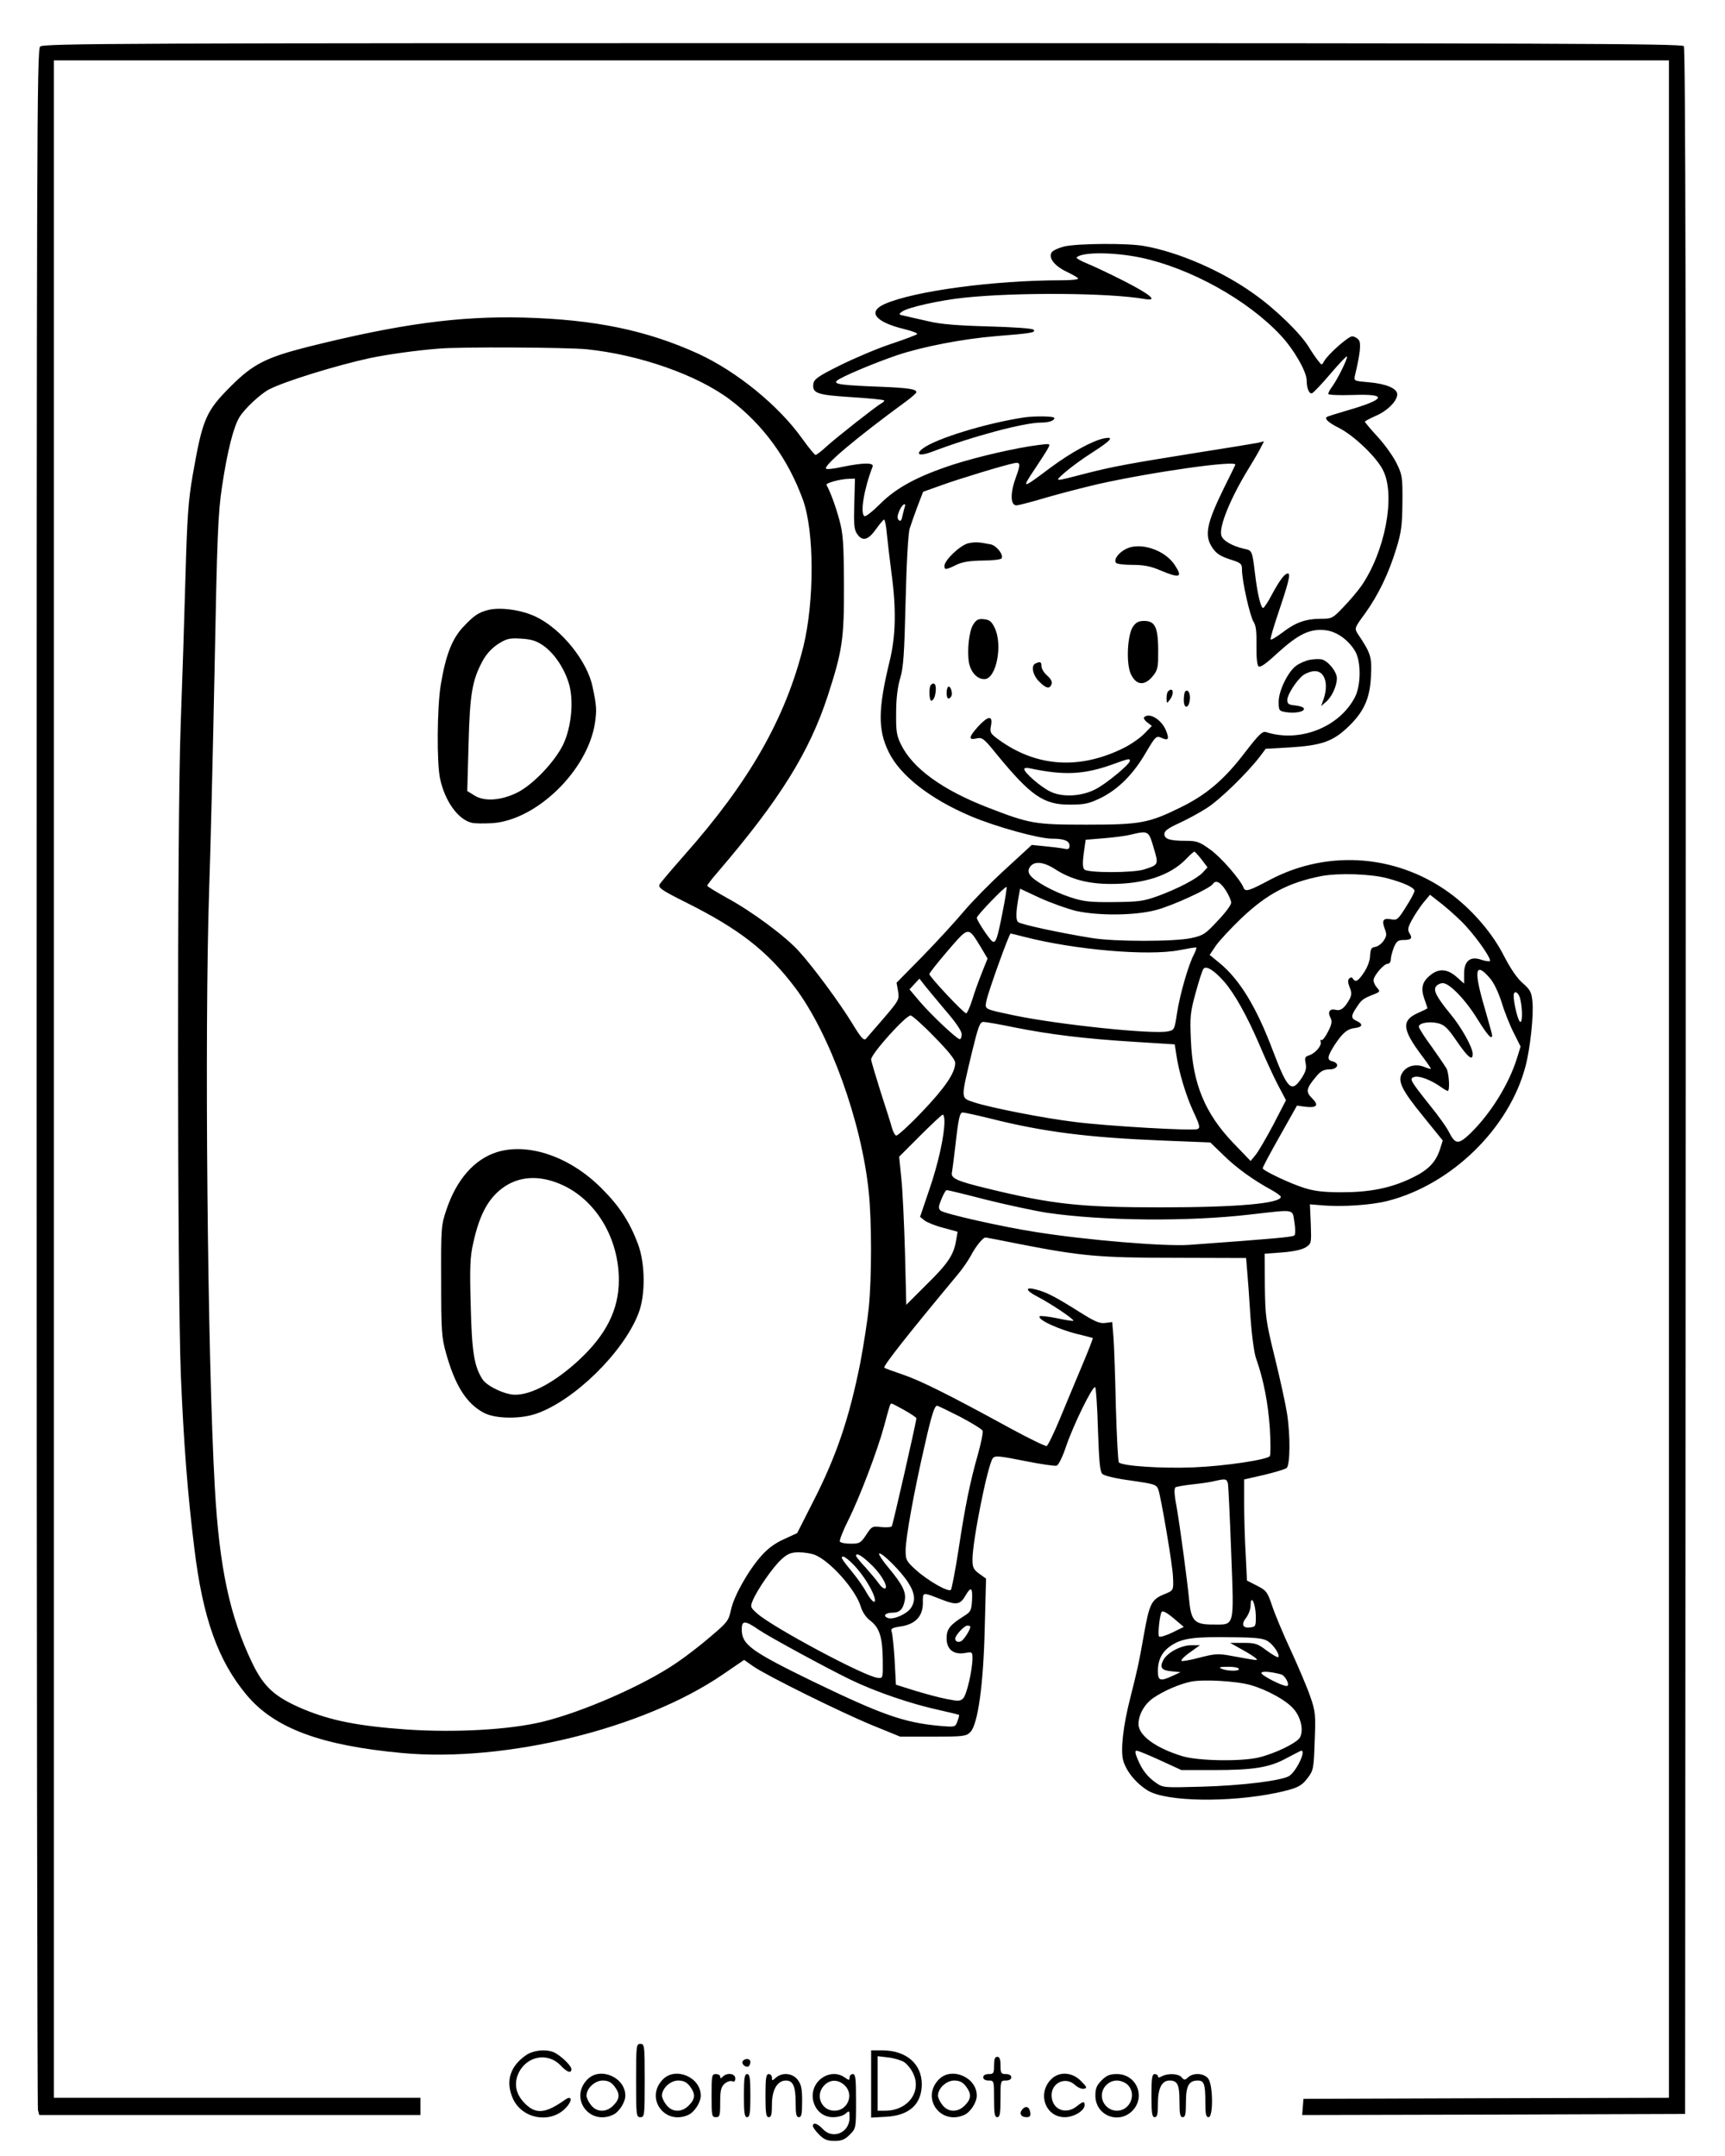 <?xml version="1.0" standalone="no"?>
<!DOCTYPE svg PUBLIC "-//W3C//DTD SVG 20010904//EN"
 "http://www.w3.org/TR/2001/REC-SVG-20010904/DTD/svg10.dtd">
<svg version="1.0" xmlns="http://www.w3.org/2000/svg"
 width="800pt" height="1000pt" viewBox="0 0 800 1000"
 preserveAspectRatio="xMidYMid meet">

<g transform="translate(0,1000) scale(0.1,-0.1)"
fill="#000000" stroke="none">
<path d="M186 9784 c-15 -14 -16 -462 -16 -4782 0 -2622 3 -4777 6 -4789 l6
-23 884 0 884 0 0 40 0 40 -850 0 -850 0 0 4725 0 4725 3745 0 3745 0 0 -4725
0 -4725 -847 -2 -848 -3 -3 -38 -3 -37 888 2 888 3 3 4789 c1 3532 -1 4792 -9
4802 -10 12 -628 14 -3810 14 -3439 0 -3799 -1 -3813 -16z"/>
<path d="M4936 8857 c-27 -7 -54 -19 -59 -28 -16 -26 15 -64 73 -91 27 -13 50
-26 50 -30 0 -5 -35 -8 -77 -8 -314 0 -684 -50 -820 -110 -81 -36 -45 -83 89
-116 38 -9 66 -20 61 -24 -4 -4 -60 -25 -123 -46 -63 -21 -169 -66 -235 -99
-103 -51 -120 -64 -123 -86 -5 -43 17 -51 176 -61 81 -5 149 -12 152 -15 3 -2
-3 -9 -13 -14 -26 -15 -207 -157 -254 -200 -24 -22 -46 -39 -51 -39 -4 0 -32
34 -62 76 -109 153 -302 310 -481 393 -239 109 -480 159 -809 168 -302 8 -579
-30 -1003 -136 -193 -49 -253 -80 -353 -179 -120 -120 -134 -152 -180 -414
-21 -121 -26 -194 -34 -478 -5 -184 -15 -490 -22 -680 -17 -446 -16 -2621 1
-3025 13 -308 31 -544 62 -794 39 -325 110 -524 243 -683 129 -154 343 -234
722 -269 479 -44 1120 113 1487 365 l98 67 44 -31 c65 -44 400 -210 550 -272
l130 -53 152 0 c141 0 154 2 173 21 35 35 61 220 67 485 l6 227 -32 23 c-26
19 -31 29 -31 65 0 87 70 437 94 470 10 13 27 12 147 -12 75 -15 142 -25 150
-22 8 3 28 43 43 89 34 100 123 282 135 275 4 -3 10 -91 13 -197 5 -146 9
-194 20 -205 8 -9 64 -22 132 -31 110 -16 119 -18 128 -42 12 -33 67 -354 68
-406 3 -61 2 -62 -37 -78 -63 -25 -72 -43 -98 -189 -24 -136 -28 -153 -63
-293 -33 -127 -46 -243 -33 -290 14 -51 61 -108 116 -141 87 -51 374 -55 593
-10 97 21 117 30 147 70 26 34 28 44 32 169 5 122 4 138 -20 207 -14 41 -55
138 -91 216 -36 77 -75 171 -87 208 -21 62 -26 69 -69 91 l-47 24 -6 122 c-4
67 -7 173 -7 235 l0 112 92 21 c50 12 97 26 105 32 16 14 18 149 2 252 -6 40
-31 155 -56 257 -43 175 -45 193 -47 335 l-1 150 82 6 c52 4 92 13 109 24 26
17 26 19 23 108 l-4 91 50 -4 c94 -9 233 0 311 20 297 76 564 338 639 625 22
84 38 237 32 298 -4 45 -10 56 -45 87 -26 22 -57 68 -87 126 -51 101 -139 205
-236 280 -246 189 -574 218 -848 74 -99 -53 -116 -58 -124 -37 -14 37 -106
143 -155 177 -48 35 -62 40 -111 40 -76 0 -101 8 -101 32 0 14 18 27 66 49 37
17 95 48 129 70 60 37 190 164 248 240 l27 36 108 6 c145 9 198 26 264 86 81
74 111 137 116 243 5 91 0 107 -61 198 -16 26 -16 27 34 95 61 85 110 186 145
302 23 74 27 108 28 213 1 117 -1 128 -27 181 -15 31 -54 86 -87 122 -33 36
-60 68 -60 71 0 3 23 15 50 27 54 23 100 69 100 100 0 27 -51 49 -132 56 -69
6 -70 6 -64 32 25 105 29 150 17 165 -8 9 -21 16 -30 16 -18 0 -111 -82 -130
-115 -11 -20 -11 -20 -28 2 -10 12 -29 40 -43 63 -38 63 -156 178 -256 248
-148 106 -349 193 -508 221 -77 14 -307 12 -370 -2z m355 -52 c230 -49 495
-196 648 -360 62 -66 121 -169 121 -210 0 -37 12 -64 25 -59 7 3 45 43 85 90
40 47 74 83 77 81 5 -6 -41 -101 -68 -139 -11 -14 -19 -30 -19 -35 0 -5 49 -7
115 -5 164 6 153 -20 -31 -73 -48 -14 -90 -27 -92 -30 -9 -9 12 -27 58 -50 71
-36 179 -140 206 -200 56 -118 7 -373 -102 -532 -16 -23 -53 -67 -82 -97 -51
-54 -56 -56 -104 -56 -71 0 -118 -16 -178 -62 -29 -22 -54 -37 -57 -34 -3 3
14 60 37 128 47 139 56 178 43 178 -15 0 -37 -29 -74 -97 -18 -35 -37 -63 -41
-63 -11 0 -27 68 -38 162 -13 106 -13 105 -52 113 -55 13 -98 38 -104 62 -11
41 42 171 125 307 21 34 47 78 56 96 l17 33 -29 -7 c-15 -3 -143 -24 -283 -46
-313 -50 -389 -64 -510 -95 -159 -41 -151 -41 -101 4 25 22 82 64 128 93 87
56 102 74 54 65 -55 -11 -156 -67 -249 -136 -136 -102 -137 -102 -68 1 24 36
49 75 56 88 12 23 12 23 -44 16 -104 -13 -280 -54 -393 -90 -166 -54 -266
-108 -341 -183 -35 -35 -68 -61 -73 -57 -21 12 -2 127 38 230 7 19 -45 18
-138 -1 -40 -9 -75 -13 -78 -9 -13 14 137 141 372 313 26 19 47 38 47 42 0 14
-38 20 -164 25 -184 7 -222 12 -205 28 18 17 170 81 278 118 119 40 304 76
461 89 165 13 186 17 173 30 -6 6 -97 12 -209 15 -143 4 -222 10 -279 24 -44
10 -93 21 -110 25 -28 6 -29 7 -11 20 26 19 172 52 286 64 240 26 677 23 839
-6 64 -11 28 20 -95 83 -65 33 -143 70 -173 82 -30 12 -51 25 -48 28 26 26
172 25 298 -1z m-2570 -425 c244 -25 513 -119 665 -234 153 -115 270 -276 338
-465 53 -146 53 -470 2 -679 -83 -333 -250 -627 -551 -967 -58 -66 -111 -128
-116 -137 -8 -15 9 -27 123 -84 246 -123 376 -224 504 -393 162 -214 310 -624
343 -950 14 -133 14 -398 0 -537 -6 -60 -24 -174 -39 -254 -52 -260 -111 -435
-223 -653 l-70 -138 -61 -28 c-41 -18 -76 -44 -105 -77 -62 -70 -128 -188
-141 -251 -11 -51 -17 -58 -96 -125 -46 -40 -117 -94 -157 -121 -152 -104
-433 -227 -621 -273 -154 -37 -400 -51 -628 -36 -225 16 -353 41 -482 95 -130
55 -181 101 -234 209 -107 221 -155 447 -176 823 -34 601 -48 2110 -26 2770 6
165 17 622 25 1015 12 627 16 732 35 855 24 161 53 276 81 321 24 39 97 107
137 128 72 37 307 110 467 145 82 17 215 36 320 44 101 9 594 6 686 -3z m1989
-598 c-26 -72 -24 -127 5 -126 11 1 74 17 140 37 66 19 174 47 239 62 256 57
645 112 635 89 -2 -5 -25 -52 -51 -104 -83 -169 -94 -224 -55 -281 17 -26 37
-39 80 -53 53 -17 57 -20 57 -50 0 -50 37 -215 54 -241 11 -16 14 -46 13 -108
-1 -52 3 -91 9 -97 8 -8 34 10 92 64 94 85 148 111 218 103 52 -5 108 -45 139
-98 28 -48 27 -160 -2 -214 -73 -139 -256 -210 -410 -161 -18 6 -32 -7 -100
-95 -95 -125 -179 -196 -298 -254 -148 -73 -188 -80 -435 -80 -242 0 -264 4
-460 80 -209 81 -347 181 -401 291 -21 42 -24 63 -23 149 0 66 7 120 19 160
15 49 19 114 25 360 4 172 12 315 19 334 6 19 22 65 36 102 l26 68 87 31 c80
29 290 93 337 102 28 5 29 -4 5 -70z m-748 -117 c-3 -94 -1 -121 12 -140 25
-38 52 -31 88 20 18 25 35 45 38 45 4 0 10 -30 13 -67 4 -38 13 -117 21 -178
23 -167 21 -295 -9 -415 -53 -219 -54 -315 -4 -417 53 -110 193 -219 382 -299
116 -49 315 -104 376 -104 56 0 81 -10 81 -32 0 -16 -5 -19 -27 -14 -16 3 -55
8 -88 11 l-60 6 -125 -115 c-69 -63 -154 -150 -190 -193 -36 -43 -120 -135
-188 -205 l-124 -126 7 -40 c6 -38 4 -42 -65 -123 -40 -46 -78 -90 -84 -97
-10 -10 -23 4 -64 72 -61 99 -179 259 -247 334 -62 69 -217 184 -333 247 -50
28 -92 53 -92 57 0 4 24 35 53 68 285 333 421 553 506 813 68 210 76 263 75
517 -1 195 -4 235 -22 301 -17 62 -40 125 -59 160 -5 8 62 27 102 28 l30 1 -3
-115z m234 -17 c-3 -7 -7 -26 -11 -42 -4 -21 -9 -26 -17 -18 -8 8 -7 19 2 41
12 30 34 45 26 19z m1154 -1579 c24 -80 24 -80 -45 -102 -51 -16 -260 -16
-276 0 -8 8 -9 30 -3 75 l9 63 85 7 c47 4 103 11 125 17 81 19 82 18 105 -60z
m223 -56 l27 -36 -21 -23 c-27 -29 -114 -75 -209 -110 -67 -24 -89 -27 -205
-28 -111 -1 -140 2 -203 23 -79 26 -169 76 -186 104 -8 12 -8 22 0 35 19 29
61 26 115 -8 75 -49 156 -70 262 -70 155 0 275 40 348 116 18 19 35 34 38 34
4 -1 18 -17 34 -37z m862 -87 c75 -20 125 -43 125 -58 0 -7 -18 -41 -40 -75
-36 -58 -41 -62 -68 -57 -37 7 -45 -4 -30 -44 10 -25 9 -34 -5 -55 -9 -14 -27
-27 -39 -29 -18 -2 -22 -10 -24 -40 0 -22 -12 -54 -28 -78 -27 -41 -40 -48
-52 -29 -4 7 -9 8 -17 0 -7 -7 -6 -19 2 -40 10 -23 10 -34 1 -53 -23 -43 -42
-58 -65 -52 -28 7 -39 -9 -25 -36 9 -16 7 -30 -11 -65 -12 -24 -26 -42 -30
-39 -5 3 -7 -1 -4 -8 6 -17 -25 -54 -54 -63 -19 -6 -21 -11 -16 -36 5 -23 1
-40 -19 -70 -46 -69 -64 -53 -131 123 -78 208 -156 335 -250 412 l-45 37 29
43 c16 23 69 80 118 127 119 113 218 165 368 195 81 16 233 11 310 -10z m-750
-56 c14 -22 25 -48 25 -57 0 -10 -28 -48 -63 -84 -56 -61 -67 -68 -122 -80
-78 -17 -356 -17 -460 0 -144 23 -330 63 -343 74 -12 10 -11 47 4 129 l5 26
92 -43 c51 -23 126 -50 167 -60 104 -23 272 -22 371 4 74 19 251 100 264 121
13 20 35 9 60 -30z m-1036 -104 c-24 -122 -31 -142 -47 -132 -13 8 -72 97 -72
109 0 11 132 148 138 143 2 -3 -6 -56 -19 -120z m2150 -62 c59 -65 122 -158
110 -162 -5 -2 -24 1 -41 7 -49 17 -78 -6 -78 -65 l0 -46 -35 31 c-42 37 -81
40 -119 10 -40 -31 -48 -61 -31 -110 8 -23 15 -43 15 -45 0 -2 -20 -12 -45
-23 -76 -34 -72 -76 18 -196 25 -33 44 -61 43 -62 -1 -2 -16 2 -32 9 -40 15
-80 4 -100 -27 -25 -38 -4 -80 98 -205 l89 -110 -12 -38 c-20 -63 -55 -99
-132 -136 -98 -47 -194 -66 -325 -66 -82 0 -126 5 -173 20 -65 20 -191 80
-193 91 -1 4 35 71 79 149 l80 142 36 -5 c56 -7 67 6 35 38 -32 31 -29 46 19
103 20 24 35 32 61 32 38 0 49 28 14 37 -27 7 -25 21 8 74 38 58 60 77 97 81
35 4 37 19 6 33 -27 12 -26 24 2 65 22 34 30 39 81 59 27 11 27 13 12 30 -9
10 -16 25 -16 34 0 21 48 77 66 77 8 0 14 9 14 20 0 11 7 36 14 55 12 29 20
35 44 35 37 0 44 8 29 31 -10 16 -8 27 11 62 13 24 37 60 53 80 l31 37 60 -47
c33 -27 82 -71 107 -99z m-2251 -96 l32 -54 -26 -65 c-14 -35 -35 -92 -45
-126 -11 -35 -24 -63 -28 -63 -12 0 -171 170 -171 182 0 5 39 54 86 109 98
113 93 113 152 17z m201 47 c237 -61 577 -90 721 -62 41 8 76 14 78 12 2 -2
-3 -16 -11 -32 -26 -49 -65 -186 -78 -270 -12 -80 -13 -81 -44 -87 -73 -14
-508 32 -710 74 -145 31 -138 27 -130 69 8 41 105 311 112 311 3 0 31 -7 62
-15z m929 -209 c47 -54 106 -159 162 -290 28 -66 67 -151 87 -189 l37 -70 -59
-114 c-33 -62 -70 -126 -83 -141 l-22 -27 -78 81 c-133 138 -191 277 -199 479
-5 109 -3 129 22 220 15 55 31 106 37 112 12 15 50 -8 96 -61z m1230 19 c19
-21 41 -66 57 -117 14 -46 40 -110 57 -142 l30 -60 -17 -55 c-38 -121 -121
-254 -213 -345 -58 -56 -72 -55 -101 1 -10 22 -51 79 -91 128 -92 116 -95 122
-71 130 22 7 77 -14 121 -45 15 -11 31 -20 34 -20 11 0 6 81 -5 103 -7 12 -38
58 -70 103 -33 44 -59 86 -59 92 0 17 48 26 89 16 29 -7 45 -22 84 -79 54 -79
77 -98 77 -64 0 31 -53 126 -106 189 -62 76 -79 108 -63 126 6 8 20 14 30 14
32 0 107 -79 161 -167 46 -74 68 -99 68 -75 0 5 -16 62 -35 128 -51 173 -44
216 23 139z m-2522 -153 c46 -53 74 -94 74 -109 0 -13 -4 -23 -9 -23 -13 0
-131 111 -185 174 l-48 57 23 25 23 25 24 -31 c14 -18 58 -70 98 -118z m2665
52 c10 -46 10 -104 0 -104 -10 0 -31 85 -31 121 0 30 24 17 31 -17z m-2718
-173 c65 -66 97 -106 97 -121 0 -46 -48 -116 -154 -227 -60 -63 -114 -112
-120 -110 -6 2 -15 19 -20 38 -5 19 -29 94 -53 168 -23 74 -43 140 -43 147 0
26 160 204 183 204 7 0 57 -44 110 -99z m370 44 c170 -34 330 -53 554 -67
l191 -12 7 -45 c11 -79 44 -191 80 -268 30 -64 32 -75 18 -80 -22 -9 -418 14
-568 33 -141 17 -391 66 -467 91 -64 22 -63 10 -12 226 31 127 38 147 55 147
11 0 75 -11 142 -25z m-106 -424 c243 -61 448 -87 792 -101 l224 -9 61 -59
c60 -59 139 -116 224 -162 23 -13 42 -27 42 -31 0 -31 -205 -49 -557 -49 -371
0 -503 14 -802 87 -145 35 -173 48 -166 76 2 12 9 65 15 117 15 135 21 160 35
160 8 0 67 -13 132 -29z m-217 -13 c0 -65 -29 -197 -71 -318 l-42 -124 21 -17
c12 -9 51 -25 87 -34 l66 -18 -7 -41 c-11 -66 -37 -106 -137 -204 l-94 -94 -6
244 c-4 134 -11 288 -17 343 l-10 100 97 97 c54 54 101 98 105 98 5 0 8 -15 8
-32z m195 -363 c97 -24 223 -51 280 -60 259 -38 655 -42 945 -8 210 24 193 27
203 -36 5 -29 5 -57 0 -61 -7 -8 -103 -16 -488 -44 -111 -8 -478 22 -714 60
-150 23 -425 85 -439 99 -11 10 -10 19 4 53 9 23 20 42 25 42 5 0 88 -20 184
-45z m152 -205 c287 -56 370 -64 725 -64 l327 -1 5 -60 c3 -33 10 -127 15
-210 6 -87 17 -169 26 -195 35 -98 56 -208 64 -324 4 -66 4 -125 0 -130 -15
-17 -208 -46 -354 -52 -145 -6 -329 6 -346 23 -4 4 -10 121 -14 258 -3 138 -8
282 -11 322 l-6 71 -31 -4 c-26 -4 -48 5 -121 51 -108 68 -149 90 -198 103
-57 16 -54 -3 5 -33 63 -33 170 -105 165 -111 -3 -2 -37 3 -77 12 -41 8 -76
12 -79 9 -15 -15 97 -66 193 -87 27 -7 51 -13 53 -14 2 -1 -21 -60 -51 -131
-29 -70 -76 -181 -103 -247 -27 -65 -54 -120 -60 -123 -5 -2 -82 35 -170 83
-285 156 -418 222 -499 249 -44 15 -82 29 -84 31 -7 7 113 159 337 428 24 28
52 69 64 91 21 41 56 85 68 85 4 0 74 -13 157 -30z m-532 -771 c30 -17 55 -34
55 -37 0 -15 -109 -493 -114 -501 -3 -5 -25 -6 -49 -4 -41 5 -44 4 -70 -36
-25 -38 -31 -41 -72 -41 -24 0 -46 4 -50 10 -3 5 14 49 38 97 53 105 137 327
167 438 27 100 28 105 35 105 3 0 30 -14 60 -31z m257 -30 c55 -29 102 -58
105 -65 3 -8 -7 -56 -21 -107 -38 -133 -61 -248 -91 -447 -15 -96 -31 -179
-35 -184 -12 -12 -105 41 -162 92 -45 41 -48 47 -48 91 0 58 39 273 87 481 33
147 47 190 59 190 3 0 51 -23 106 -51z m1243 -311 c2 -13 9 -158 15 -322 13
-350 18 -331 -86 -331 -84 0 -100 17 -109 113 -9 92 -42 340 -59 437 -11 57
-11 82 -4 87 7 3 41 9 77 13 37 4 82 10 101 15 54 12 59 12 65 -12z m-1918
-329 c71 -27 191 -161 215 -241 7 -24 24 -50 44 -65 43 -32 57 -78 58 -183 1
-85 1 -85 -24 -82 -58 5 -481 231 -557 297 -32 28 -34 32 -23 59 18 47 97 162
136 195 27 25 44 31 79 31 24 0 56 -5 72 -11z m434 -128 c33 -51 36 -86 13
-120 -20 -28 -79 -54 -105 -46 -27 9 -14 25 20 25 33 0 49 15 57 57 7 38 -10
73 -75 151 -28 33 -47 63 -44 66 10 9 101 -81 134 -133z m-178 89 c48 -43 86
-105 73 -117 -5 -4 -18 5 -30 22 -11 16 -40 50 -63 76 -24 25 -43 49 -43 53 0
15 24 3 63 -34z m-72 -10 c39 -41 82 -108 94 -147 11 -37 -10 -26 -35 18 -12
23 -41 65 -64 93 -54 66 -60 76 -45 76 7 0 29 -18 50 -40z m547 -162 c-3 -48
-6 -54 -38 -74 -65 -41 -80 -60 -80 -103 0 -51 32 -77 85 -68 34 6 35 5 35
-26 -1 -57 -27 -168 -43 -184 -13 -14 -24 -14 -74 -4 -33 6 -99 24 -149 39
l-89 28 -6 114 c-4 63 -10 123 -14 132 -5 14 2 18 41 24 69 10 104 47 104 109
0 53 -6 52 92 14 65 -25 82 -21 106 21 25 43 33 37 30 -22z m1316 -70 c1 -49
-1 -53 -23 -56 -37 -6 -47 13 -22 44 11 15 21 40 21 57 0 55 22 13 24 -45z
m-367 -26 l33 -28 -55 -27 c-32 -15 -57 -22 -60 -17 -6 10 3 98 12 113 5 9 28
-4 70 -41z m-1937 -42 c45 -31 323 -182 425 -231 118 -57 280 -112 408 -140
50 -11 93 -22 95 -23 1 -2 -2 -15 -8 -30 -10 -27 -10 -27 -82 -21 -165 15
-267 51 -588 206 -289 141 -330 171 -330 242 0 42 15 42 80 -3z m980 15 c0
-15 -31 -63 -44 -68 -14 -6 -26 0 -26 13 0 15 42 60 56 60 8 0 14 -2 14 -5z
m1381 -68 c27 -18 56 -63 47 -73 -3 -3 -27 11 -53 30 -42 32 -53 36 -108 36
l-62 0 55 -31 c30 -16 59 -35 65 -41 11 -11 10 -11 -116 12 -58 11 -74 10
-144 -8 -44 -12 -82 -18 -85 -16 -5 6 16 25 61 56 l24 17 -39 0 c-47 1 -113
-34 -131 -69 -18 -35 -8 -48 40 -52 l40 -4 -37 -17 c-58 -27 -68 -23 -68 23 0
54 21 93 67 121 49 31 106 38 278 35 114 -1 145 -5 166 -19z m-136 -127 c8
-12 -52 -12 -80 0 -15 6 -8 9 27 9 26 1 50 -3 53 -9z m196 -26 c21 -6 44 -54
26 -54 -22 0 -117 49 -117 60 0 10 42 7 91 -6z m-140 -50 c76 -22 165 -71 198
-110 35 -39 48 -102 29 -134 -16 -25 -112 -72 -188 -91 -80 -20 -280 -17 -355
5 -123 37 -205 96 -205 149 0 44 27 92 68 121 48 33 121 65 175 76 57 12 212
3 278 -16z m-420 -349 l98 -45 148 0 c189 0 261 12 341 56 34 18 65 34 67 34
24 0 -26 -102 -59 -119 -40 -21 -221 -43 -401 -48 -177 -5 -181 -5 -214 18
-40 28 -65 60 -86 112 -11 26 -12 37 -4 37 7 0 56 -20 110 -45z"/>
<path d="M4750 8064 c-178 -27 -409 -98 -470 -144 -37 -28 -16 -37 38 -17 191
73 431 137 511 137 35 0 61 9 61 21 0 9 -89 10 -140 3z"/>
<path d="M2265 7171 c-47 -12 -67 -26 -116 -78 -53 -56 -82 -132 -105 -270
-17 -105 -19 -361 -3 -435 22 -103 83 -189 146 -204 13 -4 57 -4 96 -2 205 14
441 243 476 463 9 61 8 81 -11 170 -25 120 -145 268 -262 324 -65 32 -166 46
-221 32z m254 -165 c49 -34 94 -99 117 -169 27 -80 15 -209 -25 -292 -40 -80
-138 -183 -210 -220 -75 -38 -154 -44 -200 -15 l-34 21 6 217 c6 234 17 297
65 386 17 32 43 60 72 79 40 25 52 28 106 25 48 -3 71 -10 103 -32z"/>
<path d="M2304 4656 c-104 -33 -186 -126 -233 -265 -25 -74 -26 -83 -25 -331
0 -231 2 -263 22 -334 42 -152 95 -236 176 -279 53 -28 168 -30 243 -4 176 61
404 284 474 465 33 85 32 232 -3 324 -38 100 -84 172 -165 253 -146 149 -342
217 -489 171z m312 -156 c153 -74 254 -248 254 -437 0 -138 -59 -255 -188
-374 -108 -99 -216 -158 -292 -158 -46 -1 -131 39 -152 71 -39 60 -50 127 -55
345 -5 176 -3 224 12 289 30 136 73 212 146 261 77 51 173 52 275 3z"/>
<path d="M4490 7480 c-37 -9 -110 -78 -110 -105 0 -19 6 -19 55 5 29 14 62 19
122 20 46 0 85 5 88 10 10 17 -23 59 -50 65 -56 11 -72 12 -105 5z"/>
<path d="M5222 7454 c-35 -18 -57 -48 -47 -64 3 -6 38 -10 76 -10 52 0 85 -6
129 -25 93 -39 107 -34 67 26 -46 69 -160 106 -225 73z"/>
<path d="M4514 7104 c-20 -29 -30 -124 -20 -179 9 -44 38 -75 71 -75 56 0 87
161 47 240 -13 27 -24 36 -49 38 -25 3 -35 -2 -49 -24z"/>
<path d="M5254 7093 c-25 -38 -32 -165 -11 -216 23 -53 61 -61 99 -18 22 24
28 42 29 79 3 148 -9 182 -65 182 -26 0 -38 -7 -52 -27z"/>
<path d="M6071 6939 c-18 -4 -45 -16 -60 -27 -38 -28 -81 -116 -81 -167 0 -40
2 -43 33 -48 43 -7 89 2 84 17 -2 6 -20 12 -40 14 -31 3 -37 7 -37 26 0 23 42
89 72 113 8 7 28 16 44 19 57 11 81 -57 48 -141 l-7 -20 23 20 c27 23 50 74
50 109 0 31 -42 82 -72 88 -13 2 -38 1 -57 -3z"/>
<path d="M4803 6923 c-23 -9 -14 -54 16 -84 33 -33 49 -36 58 -12 4 10 -3 24
-20 39 -15 13 -27 32 -27 44 0 20 -5 23 -27 13z"/>
<path d="M4317 6823 c-10 -10 -8 -73 2 -73 11 0 21 25 21 56 0 23 -10 31 -23
17z"/>
<path d="M4397 6814 c-10 -10 -9 -54 2 -54 5 0 11 6 14 13 6 16 -7 50 -16 41z"/>
<path d="M5417 6793 c-4 -3 -7 -18 -7 -32 1 -25 1 -25 15 -7 23 30 15 63 -8
39z"/>
<path d="M5497 6793 c-4 -3 -7 -22 -7 -40 0 -42 23 -41 28 1 4 29 -9 52 -21
39z"/>
<path d="M5306 6673 c-4 -4 3 -15 15 -24 l21 -16 -36 -37 c-20 -20 -62 -49
-94 -65 -205 -102 -405 -89 -580 38 -40 29 -42 34 -36 66 9 48 -13 46 -60 -5
-44 -49 -46 -64 -7 -55 26 6 34 0 92 -72 160 -195 219 -236 342 -235 68 0 88
5 142 31 81 40 151 110 209 210 45 76 48 79 72 69 33 -15 38 -7 21 35 -21 50
-77 84 -101 60z m-66 -202 c0 -16 -112 -108 -160 -132 -66 -34 -157 -38 -212
-9 -44 22 -118 87 -118 103 0 5 12 7 28 3 155 -33 249 -29 380 18 77 28 82 29
82 17z"/>
<path d="M2950 350 c0 -163 1 -170 20 -170 19 0 20 7 20 170 0 163 -1 170 -20
170 -19 0 -20 -7 -20 -170z"/>
<path d="M2440 468 c-72 -50 -95 -116 -65 -193 42 -110 195 -131 262 -36 18
26 9 40 -15 23 -91 -65 -136 -70 -187 -19 -44 44 -53 93 -29 144 39 78 136 95
195 32 29 -31 49 -37 49 -16 0 15 -45 59 -77 76 -36 18 -97 13 -133 -11z"/>
<path d="M4040 334 l0 -156 70 4 c108 6 165 59 165 152 -1 94 -72 155 -182
156 l-53 0 0 -156z m154 101 c13 -9 32 -32 41 -52 41 -85 -25 -173 -130 -173
l-35 0 0 126 0 127 50 -6 c27 -3 60 -13 74 -22z"/>
<path d="M4610 420 c0 -36 -2 -40 -25 -40 -16 0 -25 -6 -25 -15 0 -9 9 -15 25
-15 25 0 25 -1 25 -85 0 -69 3 -85 15 -85 12 0 15 16 15 85 0 84 0 85 25 85
16 0 25 6 25 15 0 9 -9 15 -25 15 -22 0 -25 4 -25 40 0 29 -4 40 -15 40 -11 0
-15 -11 -15 -40z"/>
<path d="M3444 439 c-7 -12 15 -31 28 -23 4 3 8 12 8 20 0 17 -26 19 -36 3z"/>
<path d="M2725 356 c-86 -86 7 -216 118 -165 28 13 57 58 57 89 0 85 -116 135
-175 76z m124 -32 c27 -35 26 -59 -4 -89 -33 -34 -77 -33 -104 1 -12 15 -21
34 -21 44 0 34 39 70 75 70 24 0 39 -7 54 -26z"/>
<path d="M3075 356 c-86 -86 7 -216 118 -165 28 13 57 58 57 89 0 85 -116 135
-175 76z m124 -32 c27 -35 26 -59 -4 -89 -33 -34 -77 -33 -104 1 -12 15 -21
34 -21 44 0 34 39 70 75 70 24 0 39 -7 54 -26z"/>
<path d="M3300 280 c0 -93 1 -100 20 -100 18 0 20 7 20 68 0 56 4 72 20 87 10
9 26 15 35 12 10 -5 15 0 15 13 0 23 -38 28 -58 8 -9 -9 -12 -9 -12 0 0 7 -9
12 -20 12 -19 0 -20 -7 -20 -100z"/>
<path d="M3450 280 c0 -82 3 -100 15 -100 12 0 15 18 15 100 0 82 -3 100 -15
100 -12 0 -15 -18 -15 -100z"/>
<path d="M3550 280 c0 -82 3 -100 15 -100 12 0 15 13 15 59 0 68 25 111 65
111 33 0 45 -27 45 -104 0 -52 3 -66 15 -66 12 0 15 15 15 74 0 59 -4 78 -21
100 -24 31 -72 35 -101 9 -17 -15 -18 -15 -18 0 0 10 -7 17 -15 17 -12 0 -15
-18 -15 -100z"/>
<path d="M3799 351 c-62 -62 -22 -171 64 -171 24 0 48 7 59 17 17 15 18 14 18
-19 0 -70 -78 -103 -124 -53 -24 26 -46 33 -46 14 0 -6 13 -24 29 -40 23 -23
38 -29 71 -29 33 0 48 6 71 29 29 29 29 30 29 155 0 105 -2 126 -15 126 -8 0
-15 -7 -15 -16 0 -14 -2 -14 -22 0 -36 26 -85 20 -119 -13z m118 -23 c45 -42
15 -118 -47 -118 -61 0 -91 72 -48 117 27 29 65 29 95 1z"/>
<path d="M4355 356 c-86 -86 7 -216 118 -165 28 13 57 58 57 89 0 85 -116 135
-175 76z m124 -32 c27 -35 26 -59 -4 -89 -33 -34 -77 -33 -104 1 -12 15 -21
34 -21 44 0 34 39 70 75 70 24 0 39 -7 54 -26z"/>
<path d="M4875 356 c-66 -66 -27 -176 63 -176 42 0 92 30 92 56 0 19 -7 18
-37 -6 -52 -41 -116 -13 -116 52 0 59 66 88 109 47 12 -11 30 -19 41 -17 16 3
14 8 -14 36 -41 42 -101 45 -138 8z"/>
<path d="M5109 351 c-23 -23 -29 -38 -29 -71 0 -91 106 -135 171 -71 64 65 20
171 -71 171 -33 0 -48 -6 -71 -29z m121 -21 c43 -43 11 -120 -50 -120 -38 0
-70 32 -70 70 0 38 32 70 70 70 17 0 39 -9 50 -20z"/>
<path d="M5340 280 c0 -82 3 -100 15 -100 12 0 15 14 15 63 0 71 18 107 54
107 37 0 46 -19 46 -97 0 -58 3 -73 15 -73 12 0 15 14 15 69 0 76 13 101 55
101 29 0 35 -16 35 -101 0 -55 3 -69 15 -69 22 0 21 147 -1 178 -18 26 -69 30
-94 7 -15 -14 -18 -14 -30 0 -14 17 -62 20 -91 5 -13 -7 -19 -7 -19 0 0 5 -7
10 -15 10 -12 0 -15 -18 -15 -100z"/>
<path d="M4741 216 c-16 -19 -6 -36 20 -36 15 0 20 6 17 22 -4 27 -21 33 -37
14z"/>
</g>
</svg>
